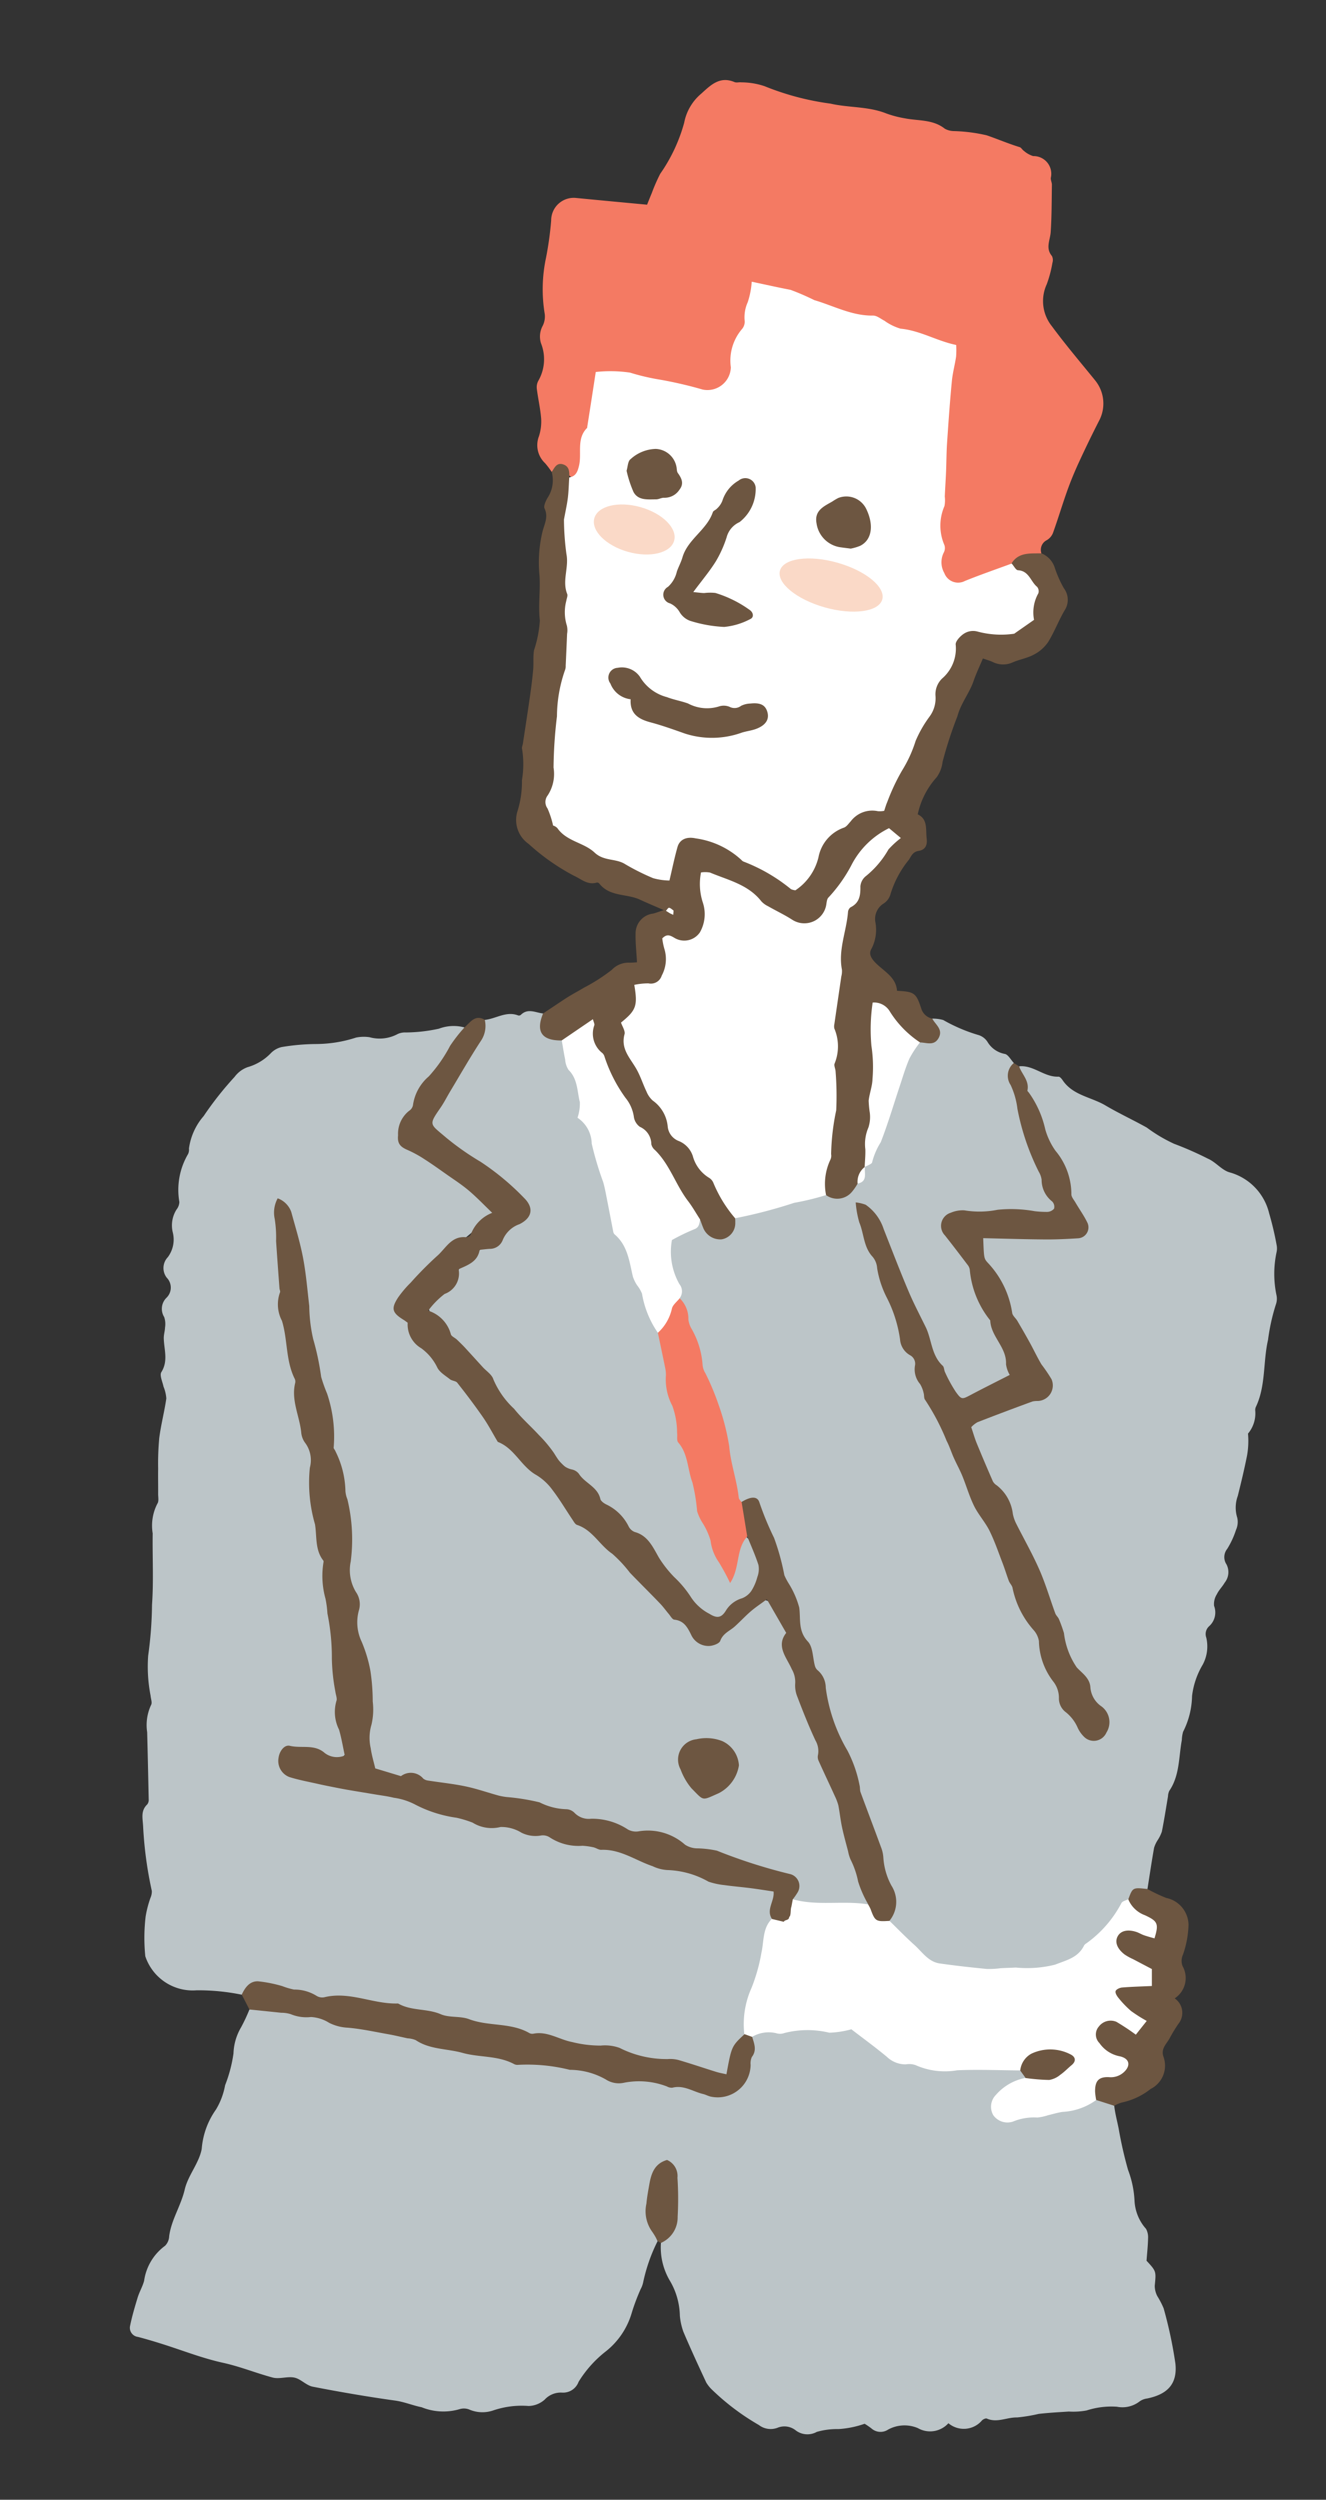 <svg xmlns="http://www.w3.org/2000/svg" xmlns:xlink="http://www.w3.org/1999/xlink" width="95" height="179" viewBox="0 0 95 179">
  <rect x="0" y="0" width="95" height="179" fill="#333333" stroke="none"/>
  <defs>
    <clipPath id="clip-path">
      <rect id="長方形_1265" data-name="長方形 1265" width="95" height="179" transform="translate(1197.849 2433)" fill="none" stroke="#707070" stroke-width="1"/>
    </clipPath>
  </defs>
  <g id="マスクグループ_28" data-name="マスクグループ 28" transform="translate(-1197.849 -2433)" clip-path="url(#clip-path)">
    <g id="グループ_1601" data-name="グループ 1601" transform="translate(1207.15 2438.731)">
      <g id="グループ_1600" data-name="グループ 1600" transform="translate(0 0)">
        <path id="パス_691" data-name="パス 691" d="M558.809,934.842a2.986,2.986,0,0,0-1.834.088,11.471,11.471,0,0,1-2.367.271,1.258,1.258,0,0,0-.581.107,2.731,2.731,0,0,1-2.026.233,2.783,2.783,0,0,0-.967.026,9.376,9.376,0,0,1-2.848.462,15.578,15.578,0,0,0-2.482.217,1.577,1.577,0,0,0-.758.423,3.725,3.725,0,0,1-1.682,1.017,2.025,2.025,0,0,0-.934.7,23.652,23.652,0,0,0-2.211,2.8,4.447,4.447,0,0,0-1.054,2.325.736.736,0,0,1-.061.39,5.069,5.069,0,0,0-.627,3.441.926.926,0,0,1-.2.534,2.124,2.124,0,0,0-.273,1.635,2.1,2.1,0,0,1-.354,1.78,1.132,1.132,0,0,0-.074,1.474,1.01,1.01,0,0,1-.022,1.433,1.113,1.113,0,0,0-.163,1.382,1.566,1.566,0,0,1,.059.753c-.009.264-.1.527-.089.789.022.8.329,1.6-.173,2.4-.143.227.083.69.155,1.042a2.74,2.74,0,0,1,.2.844c-.136.95-.385,1.884-.507,2.835a19.884,19.884,0,0,0-.079,2.2c-.01.6.005,1.2,0,1.806,0,.233.061.526-.053.689a3.426,3.426,0,0,0-.338,2.132c-.024,1.705.072,3.416-.048,5.113a28.112,28.112,0,0,1-.275,3.64,10.834,10.834,0,0,0,.172,2.865c.017.225.131.508.037.667a3.4,3.4,0,0,0-.281,1.953q.061,2.4.109,4.8a.534.534,0,0,1-.1.366c-.484.461-.333.976-.3,1.565a27.928,27.928,0,0,0,.625,4.638,1.123,1.123,0,0,1-.093.479,7.611,7.611,0,0,0-.351,1.349,13.114,13.114,0,0,0-.024,2.846,3.579,3.579,0,0,0,3.666,2.439,15.311,15.311,0,0,1,3.246.315,2.807,2.807,0,0,1,2.961-.377,10.828,10.828,0,0,0,4.094.759c1.512-.134,2.952.456,4.428.7,2.495.4,4.968.948,7.448,1.439,1.594.317,3.18.72,4.758,1.129.033.008.064.033.1.032,2.363-.063,4.5,1.125,6.841,1.226a10.77,10.77,0,0,1,3.009.727c1.013.347,1.275.24,1.487-.78a6.017,6.017,0,0,1,1.058-2.017c.309-2.838,1.394-5.491,1.961-8.268-.056-.664.411-1.4.042-1.957-.384-.578-1.255-.28-1.864-.564a2.777,2.777,0,0,0-1.287-.158,4.308,4.308,0,0,1-2.044-.42,6.132,6.132,0,0,0-2.31-.631,4.022,4.022,0,0,1-1.637-.453,13.677,13.677,0,0,0-5.209-1.331,28.748,28.748,0,0,1-2.89-.735,43.838,43.838,0,0,1-8.412-2.093,19.43,19.43,0,0,0-4.568-1.126c-1.259-.187-2.489-.494-3.738-.722a1.748,1.748,0,0,1-.91-.4.938.938,0,0,1-.258-1.1.682.682,0,0,1,.835-.388,5.2,5.2,0,0,1,2.036.475,1.14,1.14,0,0,0,1.244.042c.458-.3.309-.779.213-1.193a58.2,58.2,0,0,1-.827-7.932c-.09-.965-.423-1.893-.424-2.867,0-2.388-.748-4.657-1.091-6.991a3.744,3.744,0,0,1,.05-.9,6.726,6.726,0,0,0-.351-2.852,13.251,13.251,0,0,1-.746-4.011,14.724,14.724,0,0,0-.624-3.335,36.734,36.734,0,0,1-.625-6.763,9.863,9.863,0,0,1-.033-2.554c.6.2.635.694.785,1.109.856,2.355.863,4.859,1.28,7.291a20.85,20.85,0,0,0,1.225,5.344,1.479,1.479,0,0,1,.158.578c.06,2.525.991,4.9,1.292,7.384a16.386,16.386,0,0,1,.074,3.7c-.021.2-.133.431-.054.593.877,1.776.32,3.8,1.036,5.628a10.653,10.653,0,0,1,.481,5.707,4.736,4.736,0,0,0,.363,2.747c.348.761,1.3.664,2.034.836,2.165.511,4.409.633,6.545,1.281a5.015,5.015,0,0,0,1.359.291,17.7,17.7,0,0,1,4.337,1.162c.779.22,1.593.225,2.333.505a10.559,10.559,0,0,0,3.865.865,1.225,1.225,0,0,1,.583.143c2.45,1.349,5.262,1.608,7.831,2.6,1.373.531,1.385.5,1.181,1.842a3.413,3.413,0,0,0,2.293.558c1-.036,1.993-.026,2.987-.058.321-.157.3-.422.179-.681a28.477,28.477,0,0,1-1.695-5.224c-.386-1.561-1.13-3-1.516-4.53-.406-1.608-1.194-3.05-1.609-4.617a14.413,14.413,0,0,0-1-3.222.6.6,0,0,1-.071-.488c.441-1.057-.281-1.786-.738-2.569-.435-.746-1.047-.878-1.632-.247-.712.765-1.57,1.353-2.288,2.095-.664.686-1.252.728-1.834.031a49.659,49.659,0,0,0-3.713-3.73,36.3,36.3,0,0,0-3.311-3.337,18.254,18.254,0,0,1-3.237-3.631,31.106,31.106,0,0,0-2.957-2.675,5.122,5.122,0,0,1-1.108-1.251,9.4,9.4,0,0,0-2.5-3.342c-1.119-.806-1.706-2.033-2.789-2.809a1.847,1.847,0,0,1-.7-1.074,1.216,1.216,0,0,0-.4-.789,1.033,1.033,0,0,1-.125-1.778,23.385,23.385,0,0,1,3.579-3.479c.872-.562,1.559-1.277,2.373-1.863.535-.387.484-.709.009-1.1a39.819,39.819,0,0,0-5.649-4.126,1.171,1.171,0,0,1-.212-1.828c.972-1.261,1.457-2.8,2.631-3.989A8.158,8.158,0,0,0,558.809,934.842Z" transform="translate(-534.828 -867)" fill="#bcc5c8"/>
        <path id="パス_692" data-name="パス 692" d="M605.992,996.561c.156-.985.3-1.97.474-2.952a2.15,2.15,0,0,1,.248-.533,2.766,2.766,0,0,0,.309-.625c.167-.84.3-1.687.441-2.531a1.022,1.022,0,0,1,.09-.385c.753-1.1.672-2.411.9-3.641a2.509,2.509,0,0,1,.089-.588,5.893,5.893,0,0,0,.644-2.564,5.67,5.67,0,0,1,.765-2.248,2.759,2.759,0,0,0,.253-1.937.75.75,0,0,1,.2-.809,1.319,1.319,0,0,0,.359-1.462,1.305,1.305,0,0,1,.2-.833c.144-.3.393-.54.559-.828a1.2,1.2,0,0,0,.129-1.313.938.938,0,0,1,.058-1.112,6.235,6.235,0,0,0,.627-1.357,1.385,1.385,0,0,0,.089-.866,2.423,2.423,0,0,1,.037-1.563c.24-.963.474-1.928.665-2.9a5.97,5.97,0,0,0,.067-1.563,2.255,2.255,0,0,0,.52-1.636.532.532,0,0,1,.052-.293c.712-1.515.5-3.2.863-4.786a14.589,14.589,0,0,1,.553-2.507,1.225,1.225,0,0,0,.054-.682,7.421,7.421,0,0,1,0-3.069,1.233,1.233,0,0,0,.015-.495,22.154,22.154,0,0,0-.545-2.316,4.009,4.009,0,0,0-2.819-2.92c-.569-.155-1.007-.75-1.571-.987a24.21,24.21,0,0,0-2.418-1.063,10.866,10.866,0,0,1-1.959-1.163c-.98-.546-2-1.017-2.968-1.588-1.017-.6-2.324-.712-3.057-1.8-.072-.107-.2-.26-.3-.255-1.019.045-1.786-.845-2.813-.742a2.462,2.462,0,0,0,.459,1.6c.851,1.666,1.24,3.535,2.312,5.1a4.267,4.267,0,0,1,.818,2.339c.013.686.536,1.136.822,1.695.482.94.3,1.226-.752,1.329a43.538,43.538,0,0,1-5.608.015c-.627-.02-.857.219-.833.814a1.873,1.873,0,0,0,.317,1.236,18.5,18.5,0,0,1,1.987,3.763c.691,1.31,1.087,2.795,2.133,3.94.854.934.539,1.7-.685,2.027a28.529,28.529,0,0,0-3.858,1.423.836.836,0,0,0-.533,1.194,12.4,12.4,0,0,0,2.126,4.253,14.855,14.855,0,0,1,1.473,3.153,56.625,56.625,0,0,1,2.42,5.6,8.387,8.387,0,0,1,.4,1.229,5.891,5.891,0,0,0,1.356,2.959c.734.8.916,1.963,1.669,2.811a.951.951,0,0,1-.366,1.4c-.578.34-.927-.1-1.225-.529a17.828,17.828,0,0,1-2.848-6.281,2.287,2.287,0,0,0-.408-.8A16.086,16.086,0,0,1,595.834,973a6.927,6.927,0,0,0-1.121-2.336,9.1,9.1,0,0,1-1.221-2.289,64.5,64.5,0,0,0-2.8-6.313,7.415,7.415,0,0,1-1.135-3.167.677.677,0,0,0-.128-.375c-1.445-1.979-1.792-4.394-2.629-6.613a18.218,18.218,0,0,1-1.03-2.383,2.933,2.933,0,0,1-.215-1.623,1.6,1.6,0,0,1,1.18,1.206c.5,1.308,1.095,2.577,1.587,3.886a12.574,12.574,0,0,0,.887,2.128c.923,1.522,1.282,3.289,2.158,4.833a7.512,7.512,0,0,0,.667,1.112,1.022,1.022,0,0,0,1.338.318c.858-.38,1.653-.888,2.524-1.237.423-.169.341-.476.305-.83a12.556,12.556,0,0,0-1.552-3.886,15.649,15.649,0,0,1-1.25-3.158c-.2-.934-1.094-1.492-1.46-2.368-.164-.393-.556-.715-.29-1.182a1.111,1.111,0,0,1,1.217-.537c1.851.389,3.712-.307,5.559.108a.866.866,0,0,0,1.041-.417c.184-.368-.058-.653-.287-.89-.641-.662-.665-1.591-1.008-2.375a13.91,13.91,0,0,1-1.305-4.3,2.157,2.157,0,0,0-.247-.964,2.373,2.373,0,0,1-.2-1.937c-.217-.226-.409-.61-.654-.649a1.832,1.832,0,0,1-1.241-.872,1.171,1.171,0,0,0-.622-.474,11.826,11.826,0,0,1-2.543-1.082,2.808,2.808,0,0,0-.778-.1.461.461,0,0,0,.024.37c.358.926.317,1-.648,1.209a1.836,1.836,0,0,0-.463.138,4.083,4.083,0,0,0-1.359,2.48,34.2,34.2,0,0,1-2.31,6.221,1.08,1.08,0,0,0-.173.222c-.154.406-.136.9-.59,1.152a1.724,1.724,0,0,1-2.28.712,31.194,31.194,0,0,0-6.219,1.614c-.229.175-.241.456-.343.7a.933.933,0,0,1-1.748.228c-.179-.229-.147-.708-.648-.589a3.462,3.462,0,0,1-1.252.812,1.26,1.26,0,0,0-.955,1.429,4.8,4.8,0,0,0,.466,2.128,3.438,3.438,0,0,1,.3,1.256,43.944,43.944,0,0,1,1.562,4.923,13.141,13.141,0,0,0,1.064,2.576c.774,1.968.882,4.082,1.42,6.1.091.344.021.751.422.954.841-.1,1.166.364,1.5,1.095.868,1.911,1.192,4.03,2.287,5.848a.849.849,0,0,1,.158.471c-.153,2.007,1.154,3.529,1.723,5.293a27.748,27.748,0,0,0,1.123,3.727c1.14,2.345,1.728,4.886,2.673,7.3.549,1.4.624,2.93,1.314,4.293.307.608-.022,1.31-.132,1.964a13.528,13.528,0,0,0,2.659,2.817c.95.716,2.157.578,3.248.776a25.719,25.719,0,0,0,4.678.02,4.787,4.787,0,0,0,3.479-1.465,35.076,35.076,0,0,0,3.134-3.6C604.917,996.8,605.5,996.75,605.992,996.561Z" transform="translate(-533.084 -867.025)" fill="#bcc5c8"/>
        <path id="パス_693" data-name="パス 693" d="M572.919,1018.619a4.68,4.68,0,0,0,.664,2.744,5.115,5.115,0,0,1,.693,2.468,4.508,4.508,0,0,0,.254,1.154c.519,1.222,1.076,2.428,1.638,3.632a2.449,2.449,0,0,0,.44.539,16.982,16.982,0,0,0,3.327,2.5,1.383,1.383,0,0,0,1.334.2,1.3,1.3,0,0,1,1.317.193,1.385,1.385,0,0,0,1.5.1,5.276,5.276,0,0,1,1.554-.2,6.883,6.883,0,0,0,1.873-.382,5.5,5.5,0,0,1,.476.325.983.983,0,0,0,1.207.093,2.447,2.447,0,0,1,2.13-.106,1.764,1.764,0,0,0,2.19-.35,1.71,1.71,0,0,0,2.4-.194c.082-.087.271-.177.353-.139.737.327,1.442-.1,2.166-.08a11.7,11.7,0,0,0,1.549-.255c.717-.082,1.44-.121,2.16-.168a5.149,5.149,0,0,0,1.275-.078,5.751,5.751,0,0,1,2.172-.267,2.008,2.008,0,0,0,1.612-.372,1.167,1.167,0,0,1,.552-.218c1.459-.3,2.177-1.044,2.024-2.5a31.229,31.229,0,0,0-.843-3.956,6.222,6.222,0,0,0-.452-.872,1.623,1.623,0,0,1-.186-.737c.1-1.038.122-1.036-.588-1.8.042-.554.1-1.081.111-1.61a1.259,1.259,0,0,0-.146-.671,3.257,3.257,0,0,1-.825-2.011,7.144,7.144,0,0,0-.466-2.215,29.356,29.356,0,0,1-.672-2.96c-.106-.534-.254-1.076-.316-1.629a3.005,3.005,0,0,0-1.411-.439,41.049,41.049,0,0,1-5.928,1.32.893.893,0,0,1-1.042-.406.952.952,0,0,1,.152-1.11c.462-.674,1.322-.758,1.87-1.3.045-.4-.2-.6-.5-.769a26.319,26.319,0,0,0-4.8-.092,7.968,7.968,0,0,1-6.02-2.112,1.845,1.845,0,0,0-2.13-.634,1.651,1.651,0,0,1-.991-.028c-1.433-.349-2.847.167-4.275.1a1.154,1.154,0,0,0-.865.457c-.122.718-.2,1.445-.351,2.16a2.127,2.127,0,0,1-2.935,1.819c-1.281-.427-2.617-.5-3.911-.816a4,4,0,0,0-1.79-.045,2.144,2.144,0,0,1-1.366-.17,15.376,15.376,0,0,0-5.845-1.084,32.561,32.561,0,0,1-3.418-.654,46.411,46.411,0,0,1-6.79-1.681c-.581-.178-1.19-.073-1.787-.2-2.3-.493-4.549-1.252-6.94-1.225-.3,0-.594-.114-.887.02a12.372,12.372,0,0,1-.594,1.269,3.913,3.913,0,0,0-.546,1.876,10.087,10.087,0,0,1-.6,2.273,5.161,5.161,0,0,1-.654,1.74,5.612,5.612,0,0,0-1.022,2.816c-.179,1.009-.984,1.9-1.217,2.909-.268,1.162-.959,2.161-1.115,3.347a1.032,1.032,0,0,1-.295.686,3.757,3.757,0,0,0-1.5,2.508c-.111.411-.338.79-.464,1.2-.2.661-.4,1.328-.536,2a.655.655,0,0,0,.554.815c.577.15,1.147.321,1.716.5,1.456.457,2.887,1.027,4.371,1.352,1.226.268,2.37.738,3.565,1.059.488.13,1.066-.1,1.565.006.461.1.847.56,1.309.649,1.955.381,3.92.718,5.892.993.671.093,1.281.354,1.913.479a4.121,4.121,0,0,0,2.724.135,1.033,1.033,0,0,1,.734.049,2.38,2.38,0,0,0,1.664.046,6.327,6.327,0,0,1,2.539-.32,1.791,1.791,0,0,0,1.154-.458,1.573,1.573,0,0,1,1.242-.5,1.18,1.18,0,0,0,1.185-.772,8.228,8.228,0,0,1,1.977-2.2,5.457,5.457,0,0,0,1.837-2.758,15.164,15.164,0,0,1,.633-1.681,1.755,1.755,0,0,0,.176-.465,12.1,12.1,0,0,1,1.04-2.973,6.023,6.023,0,0,1-.342-3.968,3.972,3.972,0,0,1,.192-.774c.164-.343.374-.69.805-.63.487.066.459.511.474.869.036.866.019,1.732.076,2.6C573.938,1017.407,573.325,1017.978,572.919,1018.619Z" transform="translate(-534.869 -863.74)" fill="#bcc5c8"/>
        <path id="パス_694" data-name="パス 694" d="M598.828,904.026a.772.772,0,0,1,.378-.935,1.047,1.047,0,0,0,.449-.513c.357-.992.659-2,1.013-3q.368-1.027.825-2.018.7-1.523,1.463-3.016a2.627,2.627,0,0,0-.279-2.9c-1.039-1.281-2.112-2.54-3.09-3.867a2.874,2.874,0,0,1-.379-3.008,8.448,8.448,0,0,0,.41-1.541.66.66,0,0,0-.035-.489c-.477-.563-.129-1.131-.089-1.712.076-1.126.069-2.259.087-3.389,0-.164-.092-.331-.079-.492a1.268,1.268,0,0,0-1.265-1.562,1.839,1.839,0,0,1-.67-.379c-.11-.071-.181-.229-.3-.263-.8-.243-1.577-.58-2.367-.848a11.748,11.748,0,0,0-2.318-.3,1.4,1.4,0,0,1-.674-.17c-.848-.676-1.887-.553-2.853-.742a7.56,7.56,0,0,1-1.347-.354c-1.287-.511-2.677-.4-3.987-.7a19.3,19.3,0,0,1-4.72-1.247,5.254,5.254,0,0,0-1.659-.277c-.164-.023-.354.042-.5-.019-1.046-.444-1.7.206-2.373.82a3.592,3.592,0,0,0-1.233,2.089,11.822,11.822,0,0,1-1.719,3.661,12.451,12.451,0,0,0-.6,1.372c-.1.24-.2.484-.34.838-1.7-.16-3.386-.317-5.071-.481a1.616,1.616,0,0,0-1.8,1.614,23.8,23.8,0,0,1-.368,2.663,10.8,10.8,0,0,0-.093,4.028,1.49,1.49,0,0,1-.143.842,1.616,1.616,0,0,0-.127,1.252,3.1,3.1,0,0,1-.19,2.694.958.958,0,0,0-.106.58c.089.713.256,1.42.31,2.135a3.449,3.449,0,0,1-.16,1.258,1.768,1.768,0,0,0,.441,1.925,5.787,5.787,0,0,1,.475.63c.719-.6,1.037.245,1.541.429a.858.858,0,0,0,.612-.734c.1-1.191.475-2.33.656-3.5.062-.394.07-.8.156-1.191.414-1.895,1.144-2.283,3.015-1.738a35.3,35.3,0,0,0,4.784,1.064,1.93,1.93,0,0,0,2.282-1.823,5.652,5.652,0,0,1,.78-2.653,9.977,9.977,0,0,0,.58-2.418c.164-.529.351-.725.9-.6a14.834,14.834,0,0,1,3.257.969,33.163,33.163,0,0,0,4.1,1.289c1.865.606,3.753,1.179,5.581,1.911a.692.692,0,0,1,.407.906,61.7,61.7,0,0,0-.8,8.574,48.215,48.215,0,0,0-.161,5.967c.079,1.376.94,1.9,2.244,1.434.976-.35,1.943-.723,2.911-1.093C597.224,904.392,598.105,904.393,598.828,904.026Z" transform="translate(-533.519 -870.138)" fill="#f47a63"/>
        <path id="パス_695" data-name="パス 695" d="M563.484,933.89c-.537-.056-1.089-.4-1.594.1a.22.22,0,0,1-.189.042c-.859-.337-1.594.241-2.395.318a6.386,6.386,0,0,1-1.15,2.418c-.982,1.353-1.635,2.911-2.551,4.313-.459.7-.185,1.145.439,1.7,1.756,1.57,4.03,2.432,5.619,4.235.813.922.853,1.262-.222,1.907a2.588,2.588,0,0,0-.944.878,1.11,1.11,0,0,1-.756.615c-.57.085-.873.566-1.3.817-1.3.767-1.453,2.431-2.736,3.192-.543.322-.53.832.06,1.295.814.639,1.22,1.64,1.992,2.348a30.279,30.279,0,0,1,3.28,4.015c.618.8,1.43,1.422,2.047,2.2a38.221,38.221,0,0,0,3.732,3.7c1.262,1.213,2.433,2.525,3.774,3.662a2.068,2.068,0,0,1,.513.616c.735,1.454,2.1,2.414,2.955,3.773a3.051,3.051,0,0,0,1.133.974c.332.189.752.342,1.049.1.7-.559,1.515-.993,2.142-1.595a2.983,2.983,0,0,0-.373-4.17c-.914.585-.642,1.691-1.073,2.549a1.513,1.513,0,0,1-.69-.974c-.5-1.677-1.561-3.139-1.743-4.956a6.99,6.99,0,0,0-.852-2.962,2,2,0,0,1-.261-.754c-.359-2.54-1.12-5-1.462-7.542-.92-1.919-1.414-4.025-2.32-5.915-1.288-2.683-1.439-5.661-2.587-8.323-.512-1.188-.478-2.444-.955-3.568-.427-1.006-.692-2.06-1.117-3.061-.047-.043-.1-.1-.157-.107C563.631,935.632,563.422,934.857,563.484,933.89Z" transform="translate(-533.876 -867.049)" fill="#bcc5c8"/>
        <path id="パス_696" data-name="パス 696" d="M563.195,935.705q-.809,1.962,1.339,1.933a5.888,5.888,0,0,0,2.049-1.008c-.341,1.225.66,2.094,1.06,3.151.482,1.272,1.438,2.3,1.869,3.611a9.689,9.689,0,0,0,1.365,2.034c.99,1.534,1.956,3.086,2.942,4.622.144.224.312.442.628.42.068.185.129.371.206.552a1.315,1.315,0,0,0,1.334.86,1.171,1.171,0,0,0,.977-1.2,2.4,2.4,0,0,0-.009-.3,7.95,7.95,0,0,0-1.683-3,6.385,6.385,0,0,1-1.08-1.55c-.049-.124.045,0-.045-.087a22.952,22.952,0,0,1-2.543-3.6,37.606,37.606,0,0,1-2.172-3.917,2.106,2.106,0,0,1,.249-2.36,2.547,2.547,0,0,0,.488-1.913c2.355-.125,2.027-1.831,2.031-3.384.784.2,1.521.361,2.121-.241a2.538,2.538,0,0,0,.642-2.414c-.119-.609-.621-1.326-.09-1.794.566-.5,1.146.261,1.729.423a4.343,4.343,0,0,1,1.866,1.141,9.315,9.315,0,0,0,2.839,1.665,1.906,1.906,0,0,0,2.414-1.142,24.831,24.831,0,0,1,3.119-4.634,1.325,1.325,0,0,1,1.37-.56,12.886,12.886,0,0,1-1.695,2.348,3.016,3.016,0,0,0-.926,1.614c-.1.669-.658,1.1-.86,1.774-.552,1.828-.271,3.729-.668,5.546a22.546,22.546,0,0,0-.151,4.947c0,1.979-.186,3.926-.3,5.888a19.812,19.812,0,0,0-.418,2.256c.027.454-.125.948.275,1.326a1.372,1.372,0,0,0,1.875-.257,3.8,3.8,0,0,0,.385-.563c.28-.355.286-.83.525-1.2l-.022.013c.164-.127.341-.3.329-.483-.068-1.1.283-2.161.3-3.245.048-2.509.351-5.007.184-7.605.739.164.932.721,1.308,1.064.563.516.919,1.318,1.841,1.345.468,0,1,.275,1.335-.307.353-.624-.218-.957-.45-1.4a1.049,1.049,0,0,1-.779-.692c-.377-1.158-.5-1.231-1.746-1.3-.067-1-.969-1.406-1.571-2.036-.3-.313-.462-.629-.264-.963a2.956,2.956,0,0,0,.28-1.942,1.3,1.3,0,0,1,.573-1.294,1.169,1.169,0,0,0,.491-.607,7.223,7.223,0,0,1,1.351-2.553c.178-.295.292-.562.693-.624.479-.074.629-.416.571-.891-.08-.645.1-1.372-.64-1.725a5.738,5.738,0,0,1,1.356-2.655,2.308,2.308,0,0,0,.423-1.1,29.326,29.326,0,0,1,1.063-3.266c.251-.944.859-1.651,1.161-2.53.181-.53.426-1.038.665-1.61.292.1.508.159.707.253a1.662,1.662,0,0,0,1.448.018c.485-.209,1.03-.295,1.489-.544a2.779,2.779,0,0,0,1.022-.891c.453-.726.755-1.543,1.19-2.282a1.376,1.376,0,0,0-.051-1.58,8.047,8.047,0,0,1-.674-1.53,1.649,1.649,0,0,0-.943-.975c-.784.024-1.617-.1-2.134.718-.26.539.191.718.513.857,1.313.562.928,1.611.756,2.571-.154.863-.865,1.105-1.614,1.261a6.493,6.493,0,0,1-1.994-.03c-1.281-.128-1.781.276-2,1.524-.028.165,0,.363-.1.489-1.035,1.385-1.246,3.122-1.992,4.634-.884,1.791-1.81,3.563-2.642,5.379a1.38,1.38,0,0,1-1.014.818,6.044,6.044,0,0,0-3.968,3.2c-.072.15-.1.32-.158.476-.839,2.145-1.315,1.947-2.873.959a17.991,17.991,0,0,0-5.125-2.634c-1.234-.312-1.756-.065-2.1,1.125-.574,1.965-.569,1.956-2.457,1.04-1.463-.709-3.03-1.165-4.445-2.014a2.763,2.763,0,0,1-1.5-3.466,29.561,29.561,0,0,0,.361-4.185,22.109,22.109,0,0,1,.568-4.056,8.566,8.566,0,0,0,.193-2.979c-.194-2.529.316-5.068-.171-7.587-.136-.7.246-1.371.278-2.075a2.694,2.694,0,0,0-.211-1.463c.027-.4.015-.8-.459-.937-.452-.127-.595.267-.793.547a2.281,2.281,0,0,1-.313,1.883c-.12.222-.279.556-.2.731.289.6,0,1.1-.141,1.644a9.457,9.457,0,0,0-.221,3.136c.078,1.066-.1,2.149.028,3.25a8.389,8.389,0,0,1-.42,2.127c-.073.453-.019.925-.059,1.385-.055.62-.133,1.238-.221,1.854-.164,1.146-.342,2.29-.514,3.435-.02.132-.094.279-.06.393a6.838,6.838,0,0,1-.01,2.236,6.947,6.947,0,0,1-.323,2.231,2.085,2.085,0,0,0,.8,2.33,15.525,15.525,0,0,0,3.245,2.279c.541.245.982.691,1.646.49a.212.212,0,0,1,.177.074c.744.956,1.963.71,2.91,1.151.5.232,1,.44,1.708.748-.413.136-.584.206-.762.249a1.425,1.425,0,0,0-1.259,1.438c-.016.655.063,1.314.1,2.052-.151.007-.365.029-.578.024a1.647,1.647,0,0,0-1.226.515,12.923,12.923,0,0,1-2,1.28c-.4.242-.811.456-1.2.7C564.344,934.936,563.771,935.324,563.195,935.705Z" transform="translate(-533.587 -868.865)" fill="#6d5641"/>
        <path id="パス_697" data-name="パス 697" d="M578.232,971.316c.272.679.576,1.347.8,2.043a1.608,1.608,0,0,1-.079.862,3.532,3.532,0,0,1-.433,1,1.457,1.457,0,0,1-.665.524,2.019,2.019,0,0,0-1.154.877c-.322.531-.642.575-1.182.235a3.492,3.492,0,0,1-1.365-1.257A7.633,7.633,0,0,0,573,974.231a8.164,8.164,0,0,1-1.093-1.387c-.409-.7-.771-1.58-1.726-1.842a.812.812,0,0,1-.441-.385,3.41,3.41,0,0,0-1.6-1.586c-.173-.084-.4-.238-.435-.4-.2-.875-1.109-1.126-1.538-1.8a.846.846,0,0,0-.5-.309c-.669-.143-.953-.651-1.281-1.171a9.229,9.229,0,0,0-1.077-1.289c-.588-.636-1.247-1.214-1.787-1.889a6.108,6.108,0,0,1-1.48-2.1c-.1-.345-.511-.6-.781-.9-.4-.438-.8-.88-1.2-1.315-.2-.219-.416-.43-.633-.635-.143-.137-.4-.235-.435-.391a2.431,2.431,0,0,0-1.623-1.681,5.982,5.982,0,0,1,1.179-1.2,1.559,1.559,0,0,0,1-1.769c.674-.306,1.371-.538,1.508-1.389.26-.026.486-.055.712-.07a.983.983,0,0,0,.944-.636,2.011,2.011,0,0,1,1.2-1.132c.908-.456,1.045-1.163.335-1.869a18.386,18.386,0,0,0-3.128-2.6,19.46,19.46,0,0,1-2.446-1.712c-1.194-1.022-1.3-.884-.407-2.178.244-.353.437-.743.659-1.114.733-1.219,1.438-2.458,2.217-3.647a1.905,1.905,0,0,0,.281-1.515c-.7-.4-1.033.18-1.448.541a10.873,10.873,0,0,0-1.04,1.331,10.429,10.429,0,0,1-1.525,2.184,3.31,3.31,0,0,0-1.131,2.056.613.613,0,0,1-.267.4,2.084,2.084,0,0,0-.8,1.754c-.062.584.147.833.685,1.059a8.317,8.317,0,0,1,1.2.656c.5.319.99.668,1.477,1.012.564.4,1.149.772,1.676,1.213.577.484,1.1,1.035,1.706,1.617a2.657,2.657,0,0,0-1.542,1.57.4.4,0,0,1-.329.179c-1.063-.115-1.46.813-2.085,1.347a25.848,25.848,0,0,0-1.891,1.911,7.626,7.626,0,0,0-.9,1.063c-.516.795-.422,1.089.408,1.6.083.05.158.112.283.2a1.97,1.97,0,0,0,.973,1.829,3.667,3.667,0,0,1,1.141,1.364c.165.352.586.594.915.855.149.118.417.114.524.25.632.8,1.253,1.621,1.836,2.461.378.543.685,1.135,1.023,1.7.017.028.033.069.058.08,1.193.464,1.662,1.764,2.75,2.369a3.985,3.985,0,0,1,1.156,1.072c.52.677.956,1.419,1.434,2.129.092.137.19.325.325.369,1.108.362,1.614,1.449,2.519,2.064a9.224,9.224,0,0,1,1.264,1.355c.711.739,1.442,1.458,2.154,2.2.227.234.415.5.627.75.128.149.256.4.4.415.716.076.962.578,1.235,1.136a1.361,1.361,0,0,0,1.231.749c.287,0,.757-.165.829-.367.2-.546.68-.706,1.04-1.03.391-.351.748-.74,1.145-1.083.338-.289.713-.537,1.154-.864l1.387,2.408c-.752.952.035,1.766.4,2.6a1.821,1.821,0,0,1,.244,1.013,2.111,2.111,0,0,0,.156.966c.4,1.05.817,2.1,1.291,3.116a1.509,1.509,0,0,1,.186,1.04.657.657,0,0,0,.03.394c.389.867.8,1.726,1.192,2.59a2.919,2.919,0,0,1,.235.628c.1.516.153,1.043.262,1.557.125.585.288,1.162.438,1.742a2.714,2.714,0,0,0,.171.572,6.1,6.1,0,0,1,.546,1.584,7.992,7.992,0,0,0,.718,1.623c-.031,1.233.51,1.649,1.534,1.181a2.137,2.137,0,0,0,.137-2.506,4.856,4.856,0,0,1-.58-1.993,2.438,2.438,0,0,0-.173-.774c-.48-1.31-.978-2.612-1.46-3.921-.056-.151-.03-.331-.071-.49a9.083,9.083,0,0,0-.876-2.508,11.885,11.885,0,0,1-1.547-4.483,1.643,1.643,0,0,0-.56-1.237.635.635,0,0,1-.213-.317c-.167-.595-.136-1.362-.507-1.757-.711-.758-.51-1.587-.619-2.429a6.361,6.361,0,0,0-.747-1.716,4.343,4.343,0,0,1-.321-.609,16.9,16.9,0,0,0-.737-2.671,21.43,21.43,0,0,1-1.056-2.554c-.144-.443-.62-.417-1.269-.017A2.437,2.437,0,0,0,578.232,971.316Z" transform="translate(-533.994 -867.027)" fill="#6d5641"/>
        <path id="パス_698" data-name="パス 698" d="M595.793,937.267a1.177,1.177,0,0,0-.23,1.569,5.59,5.59,0,0,1,.489,1.712,17.246,17.246,0,0,0,1.532,4.509,1.5,1.5,0,0,1,.2.562,1.966,1.966,0,0,0,.761,1.565.541.541,0,0,1,.132.512.673.673,0,0,1-.494.231,7.037,7.037,0,0,1-.9-.052,9.6,9.6,0,0,0-2.655-.1,6.609,6.609,0,0,1-2.374.041,2.157,2.157,0,0,0-.979.171.982.982,0,0,0-.415,1.626c.547.69,1.08,1.391,1.612,2.093a.726.726,0,0,1,.165.358,6.744,6.744,0,0,0,1.468,3.635c.042,1.162,1.19,1.922,1.129,3.135a2.062,2.062,0,0,0,.267.766c-.93.475-1.849.933-2.757,1.411-.664.35-.689.385-1.123-.219a10.433,10.433,0,0,1-.754-1.38c-.076-.147-.06-.368-.168-.467-.82-.751-.779-1.871-1.224-2.78-.423-.862-.871-1.713-1.244-2.6-.617-1.46-1.183-2.94-1.765-4.415a3.392,3.392,0,0,0-1.285-1.735,2.844,2.844,0,0,0-.716-.168,6.981,6.981,0,0,0,.258,1.435c.341.812.3,1.766.958,2.464a1.421,1.421,0,0,1,.321.816,7.072,7.072,0,0,0,.673,2.069,9.452,9.452,0,0,1,.966,3.016,1.418,1.418,0,0,0,.72,1.144.689.689,0,0,1,.348.76,1.617,1.617,0,0,0,.37,1.305,2.089,2.089,0,0,1,.252.64c.049.157.013.369.1.481a16.35,16.35,0,0,1,1.547,2.944c.2.376.328.791.5,1.181.2.451.444.886.63,1.342.292.711.5,1.459.841,2.145.305.618.79,1.147,1.1,1.766.364.733.629,1.515.924,2.282.167.431.3.876.46,1.307.07.186.251.346.272.529a6.491,6.491,0,0,0,1.5,2.992,1.562,1.562,0,0,1,.386.793,4.911,4.911,0,0,0,1.06,2.938,1.893,1.893,0,0,1,.372,1.19,1.243,1.243,0,0,0,.443.926,2.885,2.885,0,0,1,.906,1.161,2.232,2.232,0,0,0,.456.644.987.987,0,0,0,1.6-.307,1.4,1.4,0,0,0-.357-1.875,1.811,1.811,0,0,1-.79-1.334c-.029-.693-.6-1.042-.982-1.46a5.488,5.488,0,0,1-.914-2.454,10.11,10.11,0,0,0-.358-.994c-.062-.149-.207-.265-.262-.415-.387-1.053-.7-2.135-1.153-3.158-.5-1.136-1.12-2.217-1.677-3.327a2.731,2.731,0,0,1-.213-.648,3.036,3.036,0,0,0-1.151-2.037.787.787,0,0,1-.278-.286q-.591-1.349-1.151-2.711c-.15-.365-.256-.747-.4-1.169a1.888,1.888,0,0,1,.448-.356c1.3-.506,2.616-1,3.928-1.481a1.533,1.533,0,0,1,.391-.038,1.115,1.115,0,0,0,.989-1.552,11.02,11.02,0,0,0-.728-1.072c-.3-.509-.552-1.045-.837-1.563s-.584-1.035-.886-1.548c-.116-.2-.342-.368-.371-.573a6.648,6.648,0,0,0-1.757-3.6c-.274-.3-.266-.357-.319-1.752,1.478.034,2.958.081,4.438.092.79.006,1.582-.033,2.371-.083a.783.783,0,0,0,.664-1.1c-.242-.506-.576-.969-.861-1.455-.115-.2-.307-.414-.294-.61a4.854,4.854,0,0,0-1.139-3.1,5,5,0,0,1-.732-1.532,7.2,7.2,0,0,0-1.17-2.625c-.04-.053-.118-.118-.109-.163.149-.7-.4-1.155-.6-1.732Z" transform="translate(-532.46 -866.877)" fill="#6d5641"/>
        <path id="パス_699" data-name="パス 699" d="M543.064,1001.993q1.136.116,2.273.235a2.315,2.315,0,0,1,.687.1,2.931,2.931,0,0,0,1.454.205,2.724,2.724,0,0,1,1.3.416,3.309,3.309,0,0,0,1.326.348c.981.083,1.953.3,2.928.471.459.082.913.194,1.369.292a1.736,1.736,0,0,1,.581.129c1.019.682,2.24.6,3.354.912,1.2.336,2.51.183,3.657.783a.508.508,0,0,0,.288.076,12.553,12.553,0,0,1,3.736.354,5.272,5.272,0,0,1,2.574.685,1.716,1.716,0,0,0,1.339.235,5.583,5.583,0,0,1,3.053.273.69.69,0,0,0,.386.088c.815-.212,1.476.282,2.207.453.194.046.374.155.569.19a2.358,2.358,0,0,0,2.83-2.277,1.094,1.094,0,0,1,.087-.565c.372-.484.17-.951.027-1.429-.1-.3-.252-.461-.557-.2-.92.857-.92.857-1.291,2.868-.251-.059-.5-.1-.746-.178-.889-.277-1.772-.576-2.664-.839a2.35,2.35,0,0,0-.79-.074,7.456,7.456,0,0,1-3.455-.8,3.084,3.084,0,0,0-1.358-.165,8.4,8.4,0,0,1-2.04-.254c-.927-.175-1.765-.792-2.765-.6a.46.46,0,0,1-.294-.038c-1.337-.776-2.922-.467-4.325-1-.631-.239-1.417-.09-2.03-.354-.991-.426-2.115-.224-3.056-.769-1.778.063-3.471-.894-5.287-.446a.773.773,0,0,1-.554-.1,2.992,2.992,0,0,0-1.616-.451,5.117,5.117,0,0,1-.838-.246,9.565,9.565,0,0,0-1.735-.345c-.6-.024-.935.445-1.172.955Q542.793,1001.458,543.064,1001.993Z" transform="translate(-534.498 -863.831)" fill="#6d5641"/>
        <path id="パス_700" data-name="パス 700" d="M600.91,1008.784l1.294.412a2.363,2.363,0,0,1,.548-.233,4.981,4.981,0,0,0,2.059-.97,1.863,1.863,0,0,0,.92-2.3c-.21-.6.233-.928.452-1.351a11.4,11.4,0,0,1,.615-1.01,1.253,1.253,0,0,0-.264-1.825,1.741,1.741,0,0,0,.562-2.315,1.049,1.049,0,0,1,.035-.825,7.1,7.1,0,0,0,.394-2.129,2,2,0,0,0-1.6-1.924,11.389,11.389,0,0,1-1.343-.638c-1.054-.117-1.054-.117-1.369.732-.2.813.477,1,.959,1.3.36.227.773.381.736.917-.489.2-.82-.138-1.2-.195a1.286,1.286,0,0,0-1.476.577c-.318.581.029,1.021.409,1.422a4.962,4.962,0,0,0,1.263.8c.387.219.756.457.592,1.02-.44.242-.919.068-1.373.123-.41.05-.818.1-.987.546-.151.408.112.688.336.987.4.53,1.057.789,1.452,1.347-.337.449-.608.163-.881.01-1.019-.567-1.834-.463-2.255.29-.391.7.125,1.7,1.1,2.16.268.126.6.115.861.4-.089.629-.642.609-1.1.742C600.6,1007.164,600.343,1007.847,600.91,1008.784Z" transform="translate(-531.675 -864.14)" fill="#6d5641"/>
        <path id="パス_701" data-name="パス 701" d="M571.206,1018.117a1.994,1.994,0,0,0,1.2-1.879,23.339,23.339,0,0,0-.014-2.788,1.249,1.249,0,0,0-.747-1.274c-.9.258-1.134.974-1.27,1.753-.08.456-.167.913-.207,1.374a2.5,2.5,0,0,0,.4,1.993,4.371,4.371,0,0,1,.4.686Z" transform="translate(-533.157 -863.238)" fill="#6d5641"/>
        <path id="パス_702" data-name="パス 702" d="M602.065,1008.748a5.019,5.019,0,0,1-.079-.594c-.009-.756.242-1.076.989-1.044a1.382,1.382,0,0,0,1.088-.368c.5-.476.379-.968-.295-1.121a2.3,2.3,0,0,1-1.472-.952.867.867,0,0,1-.041-1.182,1.061,1.061,0,0,1,1.257-.339,16.43,16.43,0,0,1,1.393.921l.781-.984a10.733,10.733,0,0,1-1.117-.706,7.108,7.108,0,0,1-.9-.933c-.116-.136-.253-.361-.212-.494s.293-.244.461-.259c.683-.058,1.369-.073,2.136-.109v-1.215c-.427-.224-.892-.468-1.357-.713a3.865,3.865,0,0,1-.607-.337c-.537-.42-.7-.889-.488-1.287s.7-.527,1.338-.321c.189.062.362.173.55.239.246.086.5.151.751.224.328-1.056.227-1.232-.68-1.657a2.054,2.054,0,0,1-1.2-1.147c-.166.089-.408.135-.487.274a8.23,8.23,0,0,1-2.533,2.9.409.409,0,0,0-.143.138c-.423.873-1.257,1.049-2.073,1.372a8.213,8.213,0,0,1-2.821.208c-.358.02-.715.028-1.072.047a6.641,6.641,0,0,1-1,.055c-1.126-.11-2.252-.235-3.372-.394-.823-.117-1.258-.823-1.818-1.325-.616-.552-1.192-1.148-1.786-1.725-.978.065-1.035.026-1.355-.845a2.664,2.664,0,0,0-.179-.336c-1.79-.295-3.63.134-5.405-.368-.2.081-.225.26-.26.435a3.339,3.339,0,0,1-.086.592,1.152,1.152,0,0,1-.115.2.514.514,0,0,1-.328.117c-.23.024-.476-.148-.69.054-.682.667-.569,1.6-.753,2.414a12.483,12.483,0,0,1-.715,2.543,6.325,6.325,0,0,0-.515,3.3l.557.2a2.347,2.347,0,0,1,1.72-.265.921.921,0,0,0,.594-.009,6.678,6.678,0,0,1,3.217-.024,6.734,6.734,0,0,0,1.582-.244c.824.634,1.707,1.276,2.545,1.972a1.937,1.937,0,0,0,1.352.54,1.407,1.407,0,0,1,.692.049,5.173,5.173,0,0,0,2.994.374c1.5-.066,3.006,0,4.509.011,1.094-1.493,2.217-1.744,3.52-.733a2.323,2.323,0,0,1-2.253,1.26,1.972,1.972,0,0,0-.885.007,3.753,3.753,0,0,0-2.12,1.219,1.211,1.211,0,0,0-.185,1.454,1.244,1.244,0,0,0,1.41.455,3.937,3.937,0,0,1,1.75-.288,3.688,3.688,0,0,0,.763-.167c.347-.081.691-.19,1.043-.239A4.478,4.478,0,0,0,602.065,1008.748Z" transform="translate(-532.831 -864.103)" fill="#fff"/>
        <path id="パス_703" data-name="パス 703" d="M581.614,998.048a.3.3,0,0,1,.076-.151c.073-.217.026-.452.1-.669l.1-.526a4.889,4.889,0,0,0,.334-.478.88.88,0,0,0-.565-1.337,38.244,38.244,0,0,1-5.205-1.667,7.281,7.281,0,0,0-1.48-.167,1.638,1.638,0,0,1-.808-.264,4.007,4.007,0,0,0-3.343-.95,1.191,1.191,0,0,1-.736-.129,4.658,4.658,0,0,0-2.643-.778,1.415,1.415,0,0,1-1.181-.408.863.863,0,0,0-.618-.274,4.5,4.5,0,0,1-1.9-.492,15.379,15.379,0,0,0-2.35-.378,4.791,4.791,0,0,1-.562-.1c-.8-.22-1.581-.494-2.388-.664-.879-.186-1.777-.275-2.667-.414a.7.7,0,0,1-.362-.142,1.167,1.167,0,0,0-1.6-.177l-1.841-.555c-.1-.436-.255-.939-.327-1.454a3.287,3.287,0,0,1,.053-1.665,4.7,4.7,0,0,0,.093-1.67,14.666,14.666,0,0,0-.166-2.192,9.871,9.871,0,0,0-.623-2.081,3.222,3.222,0,0,1-.208-2.234,1.53,1.53,0,0,0-.206-1.334,3.025,3.025,0,0,1-.375-2.179,12.27,12.27,0,0,0-.237-4.461,1.9,1.9,0,0,1-.14-.577,6.657,6.657,0,0,0-.718-2.866c-.031-.094-.145-.2-.125-.266a9.641,9.641,0,0,0-.471-3.857,10.654,10.654,0,0,1-.426-1.2,18.8,18.8,0,0,0-.569-2.7,11.075,11.075,0,0,1-.283-2.369c-.135-1.151-.228-2.313-.444-3.45-.211-1.108-.547-2.194-.844-3.284a1.615,1.615,0,0,0-.974-.982,2.117,2.117,0,0,0-.215,1.464,8.511,8.511,0,0,1,.1,1.595c.075,1.128.159,2.256.242,3.385.007.1.076.219.038.291a2.526,2.526,0,0,0,.139,2.033c.422,1.364.261,2.852.919,4.16a.457.457,0,0,1,.031.291c-.3,1.228.3,2.345.43,3.519a1.477,1.477,0,0,0,.265.749,2.074,2.074,0,0,1,.354,1.807,10.71,10.71,0,0,0,.37,4.05c.142.868-.009,1.826.595,2.594a.14.14,0,0,1,.017.1,6.055,6.055,0,0,0,.139,2.629,7.477,7.477,0,0,1,.139,1.06,15.768,15.768,0,0,1,.318,3.247,13.909,13.909,0,0,0,.254,2.365c.027.224.146.487.068.667a2.822,2.822,0,0,0,.192,2.039c.172.59.271,1.2.412,1.852a1.434,1.434,0,0,1-1.443-.182c-.733-.651-1.664-.311-2.488-.51-.4-.1-.756.39-.814.862a1.231,1.231,0,0,0,.777,1.374c.666.211,1.359.335,2.042.49.386.088.773.164,1.16.241.326.065.651.128.978.185.649.111,1.3.216,1.948.325.449.077.9.129,1.344.24a4.641,4.641,0,0,1,1.578.509,9.121,9.121,0,0,0,2.927.924,7.8,7.8,0,0,1,1.148.35,2.6,2.6,0,0,0,2,.312,2.733,2.733,0,0,1,1.5.408,2.249,2.249,0,0,0,1.357.208.89.89,0,0,1,.652.116,3.744,3.744,0,0,0,2.362.612,4.924,4.924,0,0,1,.781.109c.194.042.383.19.569.182,1.371-.053,2.457.761,3.674,1.171a2.835,2.835,0,0,0,1.058.277,6.357,6.357,0,0,1,2.95.833,5.16,5.16,0,0,0,1.144.246c.618.087,1.239.136,1.858.216.557.071,1.112.162,1.658.243.08.688-.558,1.294-.113,1.967l.841.2C581.332,998.157,581.551,998.215,581.614,998.048Z" transform="translate(-534.391 -866.429)" fill="#6d5641"/>
        <path id="パス_704" data-name="パス 704" d="M576.689,985.321a2.047,2.047,0,0,0-1.19-1.737,3.137,3.137,0,0,0-1.854-.134,1.463,1.463,0,0,0-1.138,2.157,4.552,4.552,0,0,0,.784,1.36c.915.913.7.9,1.962.341A2.716,2.716,0,0,0,576.689,985.321Z" transform="translate(-533.05 -864.638)" fill="#6d5641"/>
        <path id="パス_705" data-name="パス 705" d="M583.121,947.5a4.051,4.051,0,0,1,.313-2.54.661.661,0,0,0,.049-.39,16.485,16.485,0,0,1,.365-3.138,22.1,22.1,0,0,0-.045-2.775c-.006-.2-.137-.434-.066-.584a3.275,3.275,0,0,0-.024-2.5.717.717,0,0,1,0-.3c.165-1.143.333-2.285.5-3.427a1.5,1.5,0,0,0,.044-.488c-.274-1.417.324-2.739.434-4.114a.478.478,0,0,1,.176-.344c.645-.318.726-.852.713-1.5a1.05,1.05,0,0,1,.423-.763,6.694,6.694,0,0,0,1.588-1.886,6.61,6.61,0,0,1,.888-.817l-.848-.706a5.985,5.985,0,0,0-2.684,2.628,10.588,10.588,0,0,1-1.648,2.33c-.121.111-.135.353-.166.54a1.593,1.593,0,0,1-2.442,1.055c-.557-.355-1.16-.641-1.735-.968a1.575,1.575,0,0,1-.476-.351c-.938-1.2-2.37-1.51-3.669-2.054a1.959,1.959,0,0,0-.65-.009,4.27,4.27,0,0,0,.136,2.172,2.627,2.627,0,0,1-.218,2.122,1.357,1.357,0,0,1-1.769.42c-.315-.18-.565-.367-.924.008a4.625,4.625,0,0,0,.171.821,2.5,2.5,0,0,1-.21,1.844.814.814,0,0,1-.949.556,4.754,4.754,0,0,0-1.017.107c.255,1.506.135,1.818-.951,2.7.091.281.317.6.252.835-.3,1.095.467,1.766.9,2.579.264.492.436,1.032.678,1.536a1.7,1.7,0,0,0,.449.639,2.566,2.566,0,0,1,1.065,1.837,1.239,1.239,0,0,0,.81,1.062,1.742,1.742,0,0,1,.99,1.073,2.616,2.616,0,0,0,1.16,1.552.762.762,0,0,1,.318.375,9.392,9.392,0,0,0,1.553,2.524,35.336,35.336,0,0,0,4.234-1.106A18.1,18.1,0,0,0,583.121,947.5Z" transform="translate(-533.239 -867.656)" fill="#fff"/>
        <path id="パス_706" data-name="パス 706" d="M574.3,948.627c-.288-.444-.549-.911-.87-1.331-.887-1.158-1.305-2.616-2.374-3.656a.753.753,0,0,1-.257-.413,1.369,1.369,0,0,0-.823-1.247,1.067,1.067,0,0,1-.433-.746,2.776,2.776,0,0,0-.6-1.334,10.7,10.7,0,0,1-1.5-2.949.555.555,0,0,0-.153-.252,1.759,1.759,0,0,1-.577-1.987c.031-.1-.049-.238-.1-.439l-2.232,1.521c.081.456.15.914.245,1.367a1.54,1.54,0,0,0,.243.745c.659.646.612,1.525.809,2.312a3.187,3.187,0,0,1-.168,1.113,2.272,2.272,0,0,1,1.018,1.851,22.671,22.671,0,0,0,.818,2.744c.119.409.193.832.276,1.25.154.776.3,1.554.452,2.331a.331.331,0,0,0,.092.174c.937.793,1.055,1.935,1.31,3.023a2.693,2.693,0,0,0,.306.627,2.422,2.422,0,0,1,.35.6,6.94,6.94,0,0,0,1.133,2.794,1.165,1.165,0,0,0,.962-.894,14.651,14.651,0,0,0,.6-1.577.816.816,0,0,0-.015-1.008,4.687,4.687,0,0,1-.537-3.158,15.146,15.146,0,0,1,1.588-.768C574.25,949.185,574.221,948.9,574.3,948.627Z" transform="translate(-533.436 -867.023)" fill="#fff"/>
        <path id="パス_707" data-name="パス 707" d="M572.51,953.331c-.2.254-.517.488-.561.766a3.315,3.315,0,0,1-1,1.706c.176.841.354,1.682.526,2.525a2.387,2.387,0,0,1,.051.5,4.032,4.032,0,0,0,.457,2.2,5.709,5.709,0,0,1,.343,1.945c.034.23-.044.539.08.683.716.827.663,1.92,1.018,2.868a12.841,12.841,0,0,1,.337,2.056,3.473,3.473,0,0,0,.346.77,4.951,4.951,0,0,1,.617,1.336,3.405,3.405,0,0,0,.6,1.556,15.706,15.706,0,0,1,.8,1.481c.728-1.1.4-2.436,1.227-3.329q-.2-1.227-.4-2.451c-.071-.109-.193-.213-.207-.329-.137-1.248-.581-2.46-.683-3.676a16.417,16.417,0,0,0-.785-3.043,17.727,17.727,0,0,0-.921-2.192,1.418,1.418,0,0,1-.2-.557,6.017,6.017,0,0,0-.8-2.64,1.7,1.7,0,0,1-.22-.654A2.029,2.029,0,0,0,572.51,953.331Z" transform="translate(-533.117 -866.097)" fill="#f47a63"/>
        <path id="パス_708" data-name="パス 708" d="M589.041,935.99a7.26,7.26,0,0,1-2.152-2.2,1.307,1.307,0,0,0-1.238-.653,12.987,12.987,0,0,0-.09,3.1,10.169,10.169,0,0,1,.078,2.367c-.013.52-.216,1.033-.276,1.555a7.9,7.9,0,0,0,.083.876,2.426,2.426,0,0,1-.1,1.049,2.987,2.987,0,0,0-.221,1.557c.015.425-.03.851-.049,1.276.188-.114.527-.218.537-.347a4.958,4.958,0,0,1,.617-1.432c.505-1.293.9-2.631,1.338-3.95.23-.686.431-1.385.719-2.047A7.738,7.738,0,0,1,589.041,935.99Z" transform="translate(-532.43 -867.078)" fill="#fff"/>
        <path id="パス_709" data-name="パス 709" d="M585.12,944.357a1.337,1.337,0,0,0-.525,1.2C585.336,945.406,585.064,944.81,585.12,944.357Z" transform="translate(-532.454 -866.533)" fill="#fff"/>
        <path id="パス_710" data-name="パス 710" d="M596.093,1006.675a14.343,14.343,0,0,0,1.686.139,1.638,1.638,0,0,0,.786-.362c.293-.2.54-.467.816-.694.332-.271.317-.582-.074-.777a3.156,3.156,0,0,0-2.8-.049,1.549,1.549,0,0,0-.8,1.208Q595.9,1006.407,596.093,1006.675Z" transform="translate(-531.914 -863.605)" fill="#6d5641"/>
        <path id="パス_711" data-name="パス 711" d="M564.972,897.924c-.033.49-.041.983-.1,1.469-.064.5-.177,1-.278,1.549a19.193,19.193,0,0,0,.178,2.483c.186.957-.324,1.9.054,2.848.052.133-.041.324-.064.489a3.194,3.194,0,0,0,.038,1.769,1.463,1.463,0,0,1,.017.6q-.046,1.144-.1,2.285a.743.743,0,0,1-.046.3,10.133,10.133,0,0,0-.579,3.316,32.95,32.95,0,0,0-.245,3.67,2.809,2.809,0,0,1-.418,1.993.773.773,0,0,0-.015.932,6.42,6.42,0,0,1,.4,1.226.707.707,0,0,1,.309.188c.659.952,1.9,1.029,2.659,1.744.659.624,1.483.416,2.15.807a16.3,16.3,0,0,0,2.055,1.032,4.622,4.622,0,0,0,1.164.168c.193-.816.355-1.617.577-2.4.153-.542.649-.763,1.3-.62a6.062,6.062,0,0,1,3.28,1.547.393.393,0,0,0,.159.119,12.281,12.281,0,0,1,3.394,1.974,1.119,1.119,0,0,0,.313.08,3.954,3.954,0,0,0,1.656-2.373,2.789,2.789,0,0,1,1.807-2.11c.2-.06.341-.292.5-.454a1.929,1.929,0,0,1,1.95-.728,1.648,1.648,0,0,0,.448-.026c.073-.213.132-.431.222-.634a14.873,14.873,0,0,1,1.045-2.229,9.273,9.273,0,0,0,.986-2.144,8.52,8.52,0,0,1,.985-1.725,2.2,2.2,0,0,0,.438-1.5,1.564,1.564,0,0,1,.488-1.255,2.826,2.826,0,0,0,.961-2.4c-.042-.235.325-.635.6-.806a1.2,1.2,0,0,1,.959-.146,6.522,6.522,0,0,0,2.631.156l1.422-.993a2.787,2.787,0,0,1,.308-1.9.485.485,0,0,0-.091-.465c-.464-.379-.578-1.146-1.364-1.187-.159-.008-.3-.312-.455-.48-1.119.413-2.246.8-3.352,1.248a1.053,1.053,0,0,1-1.474-.565,1.559,1.559,0,0,1-.052-1.447.688.688,0,0,0,.061-.55,3.5,3.5,0,0,1,0-2.8,2.181,2.181,0,0,0,.023-.68c.027-.594.067-1.187.092-1.781.029-.7.027-1.395.074-2.09.1-1.464.2-2.927.341-4.386.056-.6.218-1.18.305-1.772a5.971,5.971,0,0,0,.006-.828c-1.385-.285-2.582-1.037-3.989-1.168a3.809,3.809,0,0,1-1.154-.57c-.267-.135-.543-.372-.813-.367-1.509.025-2.82-.7-4.207-1.106a17.515,17.515,0,0,0-1.705-.737c-.911-.175-1.816-.379-2.78-.582a5.967,5.967,0,0,1-.285,1.466,2.6,2.6,0,0,0-.22,1.347.811.811,0,0,1-.174.555,3.475,3.475,0,0,0-.817,2.762,1.677,1.677,0,0,1-2.023,1.591,29.252,29.252,0,0,0-3.006-.7,15.845,15.845,0,0,1-2.195-.512,9.735,9.735,0,0,0-2.455-.045c-.2,1.314-.4,2.61-.606,3.906-.005.032,0,.079-.016.1-.776.778-.362,1.814-.578,2.714C565.57,897.5,565.457,897.847,564.972,897.924Z" transform="translate(-533.49 -869.47)" fill="#fff"/>
        <path id="パス_712" data-name="パス 712" d="M572.049,926.863c-.108-.071-.21-.181-.325-.2-.063-.008-.149.141-.224.219l.3.186A.651.651,0,0,0,572.049,926.863Z" transform="translate(-533.09 -867.392)" fill="#fff"/>
        <path id="パス_713" data-name="パス 713" d="M571.787,927.062l.221.1c.008-.1.017-.206.026-.308Z" transform="translate(-533.076 -867.383)" fill="#fff"/>
        <path id="パス_714" data-name="パス 714" d="M580.075,994.878l-.1.669Z" transform="translate(-532.678 -864.079)" fill="#bcc5c8"/>
        <path id="パス_715" data-name="パス 715" d="M579.922,995.66l-.363.251Z" transform="translate(-532.698 -864.041)" fill="#bcc5c8"/>
        <path id="パス_716" data-name="パス 716" d="M573.467,905.484c.639-.859,1.177-1.494,1.612-2.193a8.211,8.211,0,0,0,.776-1.725,1.654,1.654,0,0,1,.927-1.092,3,3,0,0,0,1.154-2.5.746.746,0,0,0-1.218-.475,2.548,2.548,0,0,0-1.167,1.449,1.492,1.492,0,0,1-.382.553c-.084.1-.261.153-.3.261-.434,1.279-1.8,1.933-2.18,3.245-.1.348-.282.672-.4,1.016a2.1,2.1,0,0,1-.635,1.087.641.641,0,0,0,.149,1.185,1.523,1.523,0,0,1,.7.647,1.453,1.453,0,0,0,.734.6,9.666,9.666,0,0,0,2.442.438,5,5,0,0,0,1.872-.563c.271-.119.236-.464-.047-.657a8.369,8.369,0,0,0-2.455-1.213,3.363,3.363,0,0,0-.788.006C574.076,905.554,573.9,905.525,573.467,905.484Z" transform="translate(-533.099 -868.818)" fill="#6d5641"/>
        <path id="パス_717" data-name="パス 717" d="M569.161,912.531c-.062,1.047.57,1.424,1.427,1.653.829.222,1.642.512,2.453.8a6.314,6.314,0,0,0,4.086-.065c.345-.108.714-.147,1.05-.277.678-.263.93-.685.778-1.206-.144-.492-.5-.678-1.211-.6a1.594,1.594,0,0,0-.669.164.774.774,0,0,1-.825.073,1.084,1.084,0,0,0-.763-.028,2.879,2.879,0,0,1-2.215-.213c-.494-.178-1.021-.265-1.51-.454a3.181,3.181,0,0,1-1.94-1.462,1.573,1.573,0,0,0-1.591-.638.7.7,0,0,0-.521,1.125A1.772,1.772,0,0,0,569.161,912.531Z" transform="translate(-533.28 -868.189)" fill="#6d5641"/>
        <path id="パス_718" data-name="パス 718" d="M584.241,902.311a3.587,3.587,0,0,0,.675-.2c.838-.416,1-1.476.436-2.639a1.585,1.585,0,0,0-2.015-.783,4.53,4.53,0,0,0-.427.255c-.61.346-1.286.647-1.121,1.549a2.016,2.016,0,0,0,1.769,1.729C583.754,902.251,583.952,902.273,584.241,902.311Z" transform="translate(-532.591 -868.757)" fill="#6d5641"/>
        <path id="パス_719" data-name="パス 719" d="M568.811,896.892a8.018,8.018,0,0,0,.5,1.53c.343.616,1.023.519,1.617.52.192,0,.385-.124.575-.115a1.269,1.269,0,0,0,1.1-.582c.331-.428.161-.8-.116-1.184-.089-.12-.07-.317-.108-.477a1.574,1.574,0,0,0-1.483-1.255,2.782,2.782,0,0,0-1.8.734C568.9,896.2,568.9,896.6,568.811,896.892Z" transform="translate(-533.221 -868.915)" fill="#6d5641"/>
      </g>
      <path id="パス_720" data-name="パス 720" d="M579.291,903.68c-.25.884,1.189,2.064,3.213,2.634s3.867.318,4.117-.566-1.189-2.064-3.214-2.635S579.541,902.8,579.291,903.68Z" transform="translate(-532.713 -868.551)" fill="#fad9c7"/>
      <ellipse id="楕円形_40" data-name="楕円形 40" cx="1.663" cy="2.97" rx="1.663" ry="2.97" transform="translate(32.828 32.978) rotate(-74.247)" fill="#fad9c7"/>
    </g>
  </g>
</svg>
